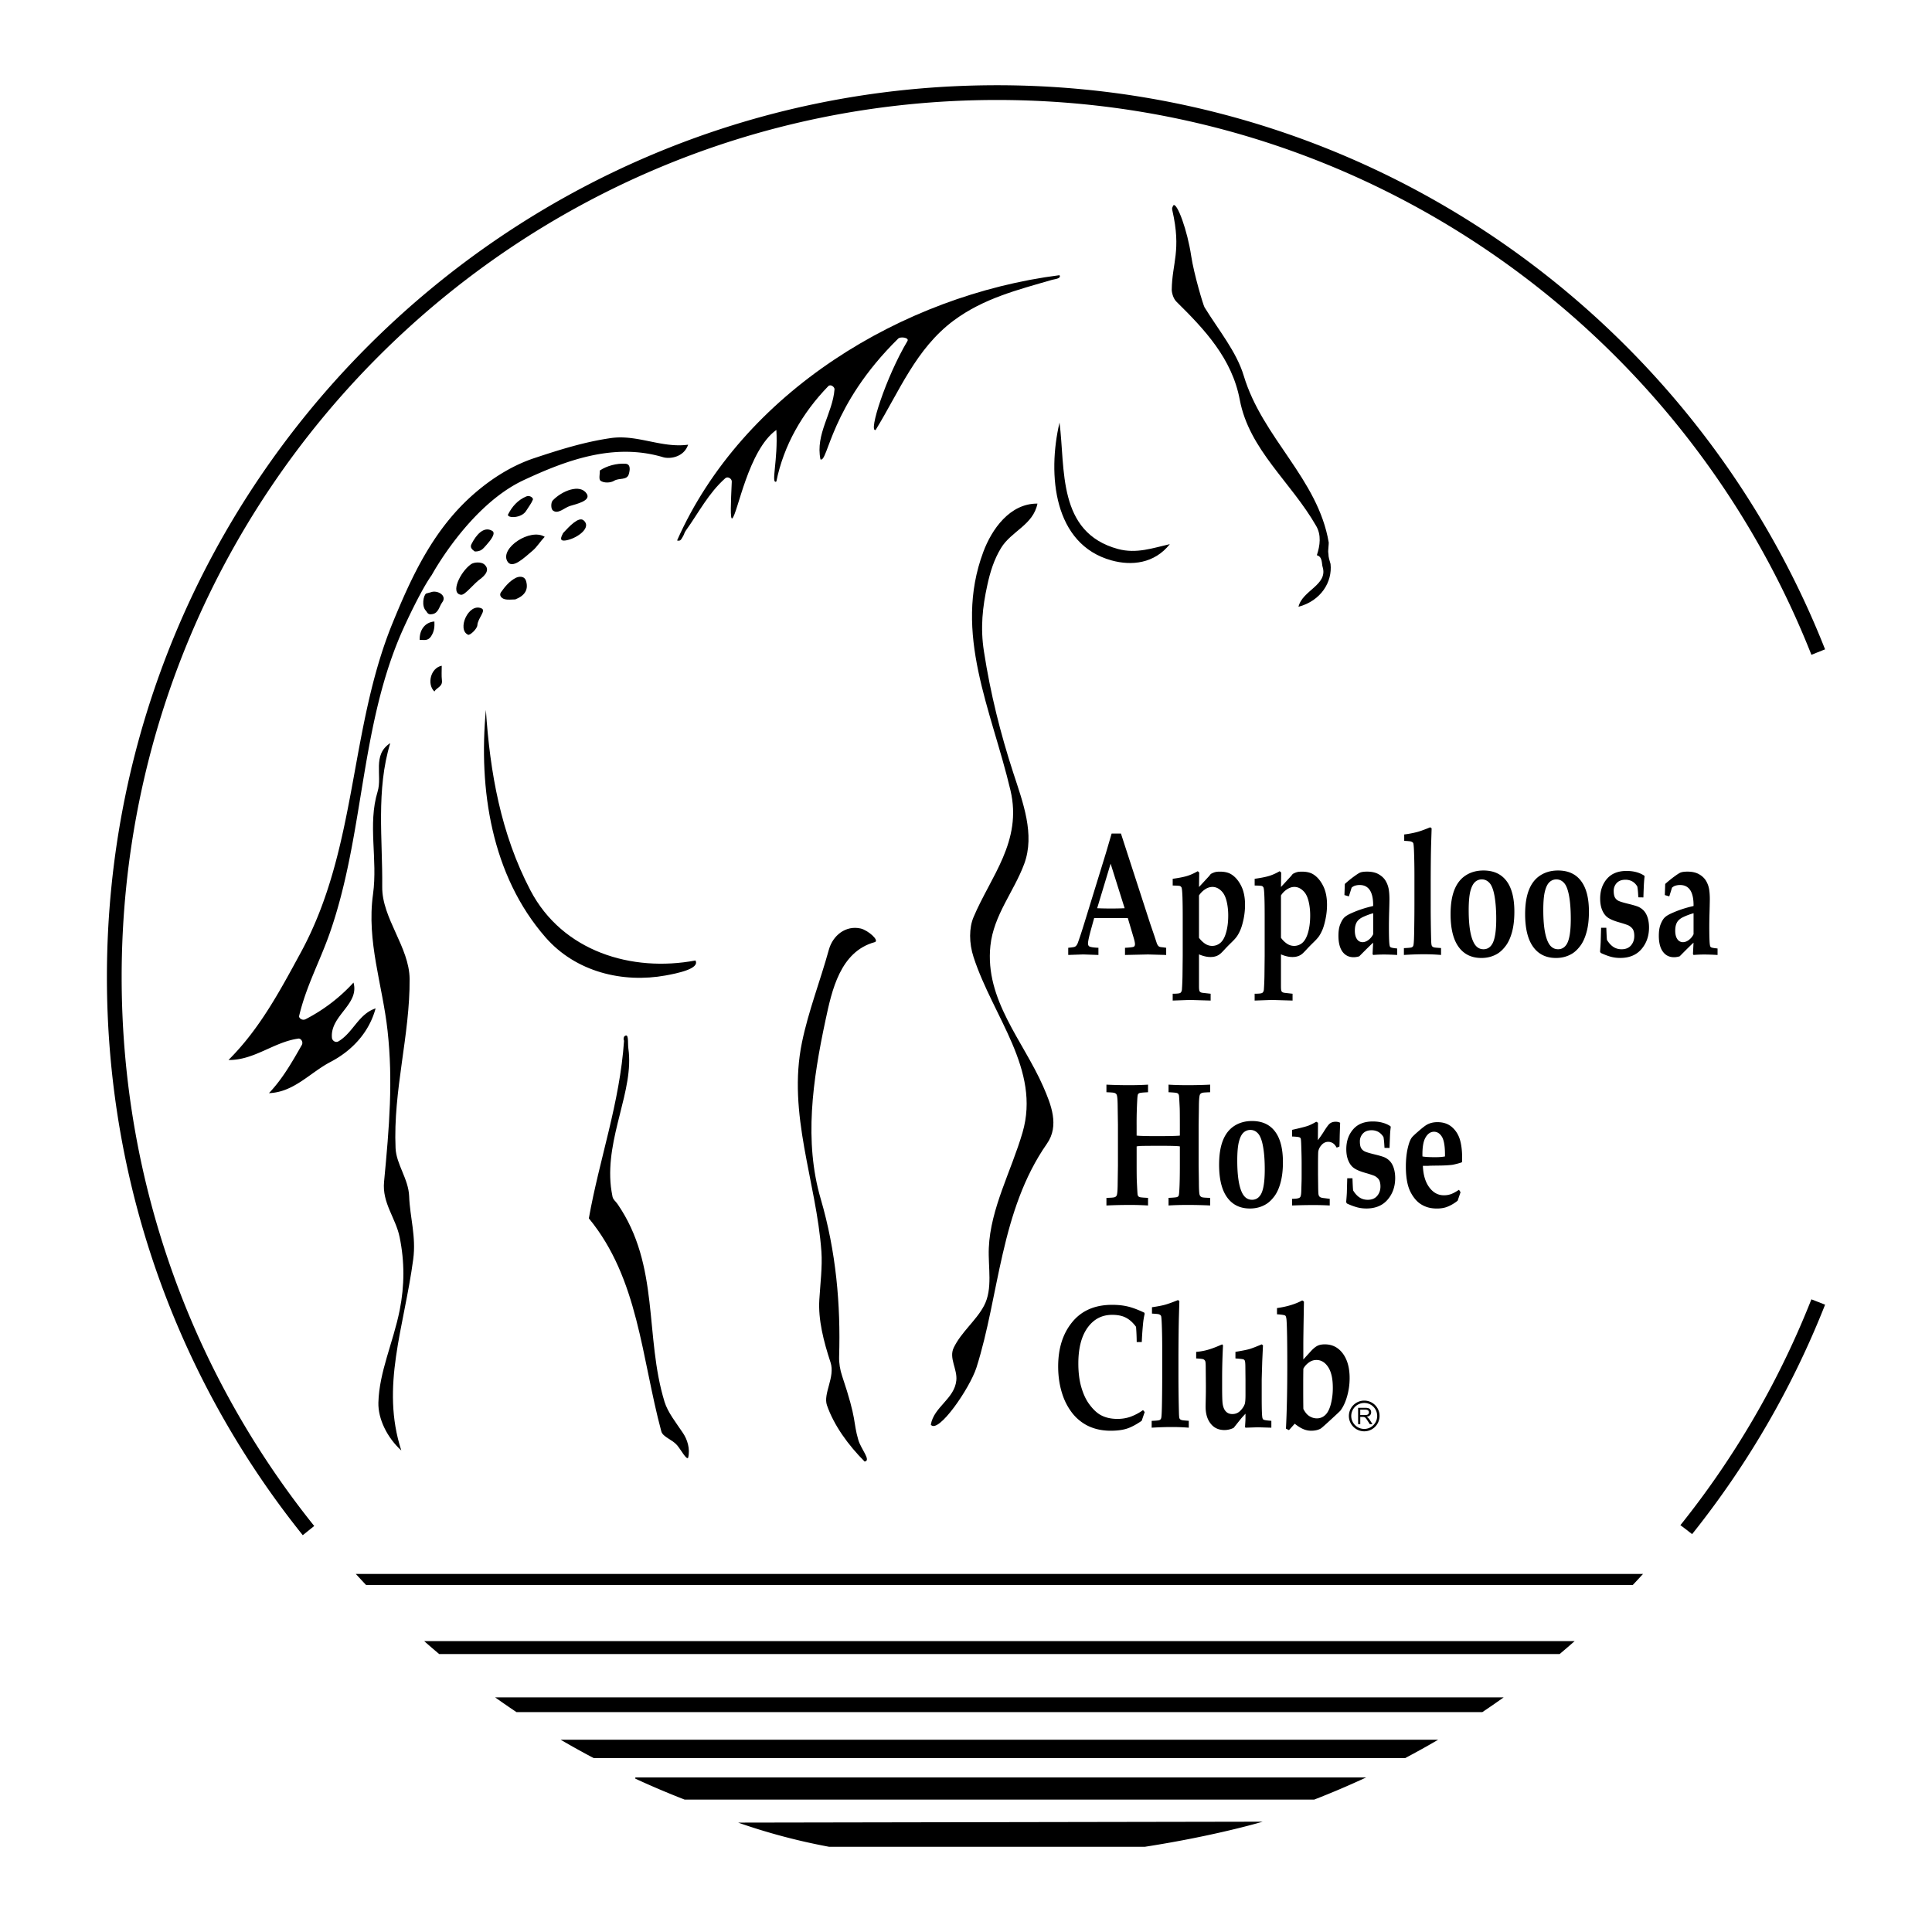 <svg xmlns="http://www.w3.org/2000/svg" width="2500" height="2500" viewBox="0 0 192.756 192.756"><path fill-rule="evenodd" clip-rule="evenodd" fill="#fff" d="M0 0h192.756v192.756H0V0z"/><path d="M52.916 88.823c3.195 6.112 10.121 8.199 16.47 7.004.461.828-1.834 1.287-2.98 1.496-4.262.774-8.944-.336-11.965-3.787-5.43-6.203-6.703-14.844-5.964-22.706.407 6.239 1.496 12.369 4.439 17.993zM82.37 101.739c-1.304 6.089-2.159 12.141-.489 17.865 1.543 5.28 1.999 10.591 1.838 15.74-.02.658.094 1.329.306 1.959 1.505 4.473 1.064 4.491 1.61 6.364.265.914 1.316 2.059.628 2.151-1.629-1.633-3.056-3.594-3.757-5.612-.407-1.164.84-2.814.356-4.28-.688-2.091-1.243-4.254-1.117-6.266.094-1.554.312-3.303.208-4.776-.495-6.987-3.422-13.731-1.938-20.897.644-3.115 1.809-6.085 2.681-9.236.392-1.42 1.679-2.452 3.173-2.113.723.164 1.929 1.214 1.395 1.363-3.448.949-4.271 4.824-4.894 7.738zM61.111 119.393c.066.308.306.449.505.74 4.233 6.156 2.674 13.182 4.688 19.736.316 1.027 1.134 2.059 1.837 3.105.423.63.742 1.569.512 2.477-.183.206-.71-.803-1.102-1.265-.487-.572-1.417-.81-1.572-1.379-1.986-7.377-2.279-15.244-7.23-21.252 1.064-5.98 3.085-11.491 3.514-17.732-.076-.069-.053-.3.016-.414.496-.43.329.626.415 1.218.589 4.166-2.296 8.798-1.746 13.77.018.186.113.768.163.996zM40.821 119.353c.076 2.09.71 4.013.407 6.281-.916 6.861-3.271 12.679-1.19 19.081-1.42-1.287-2.327-3.167-2.286-4.771.076-3.071 1.484-6.013 2.125-9.23.487-2.451.496-4.833-.006-7.284-.395-1.93-1.758-3.4-1.553-5.523.527-5.539.902-10.047.35-15.066-.502-4.583-2.106-8.911-1.453-13.615.487-3.518-.545-6.957.458-10.246.495-1.617-.562-3.657 1.262-4.84-1.43 4.698-.751 9.594-.801 14.339-.032 3.142 2.708 6.022 2.733 9.189.042 5.614-1.654 11.115-1.401 16.885.074 1.626 1.289 3.059 1.355 4.8z" fill-rule="evenodd" clip-rule="evenodd"/><path d="M43.072 57.377c-1.017 1.414-2.611 4.777-3.201 6.185-3.978 9.497-3.589 19.941-7.001 29.621-.969 2.749-2.336 5.25-3.025 8.177-.05.212.316.496.644.326a17 17 0 0 0 4.779-3.654c.616 2.189-2.352 3.29-2.15 5.511.026.271.351.534.667.342 1.465-.887 1.979-2.712 3.688-3.277-.664 2.455-2.41 4.251-4.496 5.34-2.053 1.072-3.646 3.023-6.144 3.115 1.351-1.42 2.289-3.071 3.274-4.795.183-.32-.099-.681-.332-.649-2.459.339-4.41 2.17-6.98 2.136 3.114-3.097 5.124-6.877 7.217-10.727 5.673-10.442 4.79-22.209 9.175-32.914 1.947-4.754 4.125-9.426 8.214-12.94 1.806-1.553 3.807-2.774 5.922-3.473 2.484-.826 4.978-1.613 7.637-1.996 2.629-.376 5.067 1.025 7.693.661-.423 1.253-1.816 1.452-2.5 1.247-4.945-1.477-9.737.345-13.9 2.287-5.427 2.531-9.181 9.477-9.181 9.477z" fill-rule="evenodd" clip-rule="evenodd"/><path d="M42.987 59.089c.628-.25 1.664.316 1.13 1.012-.299.396-.36 1.085-1.007 1.174-.458.091-.501-.231-.609-.333-.455-.443-.269-1.543.019-1.728l.467-.125zM68.42 52.946c-.155.218-.155.379-.297.601-.163.257-.214.475-.571.376 6.544-14.766 22.478-24.467 38.155-26.467.205.346-.477.387-.756.468-3.371.981-6.818 1.838-9.801 4.056-3.776 2.812-5.434 7.091-7.786 10.916-.758.298 1.007-5.238 3.173-8.875.199-.338-.695-.462-.919-.243-6.819 6.706-6.999 12.403-7.76 12.058-.518-2.54 1.218-4.606 1.401-6.988.019-.244-.395-.554-.622-.32-2.598 2.679-4.448 5.906-5.18 9.512-.575.323.184-2.204 0-5.144-2.816 2.006-3.874 8.409-4.401 8.822-.221.172-.139-1.609-.047-3.668.013-.288-.397-.56-.649-.335-1.673 1.489-2.633 3.402-3.94 5.231zM117.375 30.101c-.375-.367-.473-1.031-.471-1.17.033-2.708.977-3.91.062-7.94-.027-.148-.072-.218.111-.518.375-.244 1.391 2.514 1.771 5.077.271 1.793 1.199 4.903 1.33 5.112 1.432 2.321 3.184 4.425 3.908 6.819 1.875 6.237 7.402 10.268 8.482 16.646.012.079-.066.845-.055.923.082.544-.053.253.236 1.221.193 1.765-.928 3.659-3.199 4.268.383-1.648 2.973-2.174 2.404-3.992-.094-.301.002-1.006-.572-1.152.322-.979.455-2.005-.059-2.907-2.525-4.413-6.693-7.614-7.631-12.605-.774-4.126-3.532-7.037-6.317-9.782zM111.543 54.774c1.842.497 3.482-.101 5.17-.484-1.541 1.946-3.824 2.173-5.812 1.623-5.793-1.594-6.412-8.559-5.193-13.754.593 4.602-.251 10.967 5.835 12.615zM98.166 64.982c.648 4.205 1.639 8.167 2.941 12.163.949 2.91 2.168 6.103 1.08 9.043-1.035 2.791-3.053 5.109-3.375 8.177-.566 5.384 3.264 9.461 5.266 14.032.789 1.804 1.635 3.9.379 5.703-4.67 6.693-4.746 15.127-7.033 22.333-.661 2.077-3.833 6.678-4.556 5.709.306-1.789 2.352-2.562 2.544-4.412.12-1.129-.761-2.229-.261-3.265.757-1.572 2.24-2.707 3.023-4.188.895-1.688.398-3.838.48-5.768.166-3.951 2.238-7.661 3.365-11.521 1.828-6.266-2.93-11.504-4.883-17.486-.469-1.43-.453-2.933-.008-3.992 1.705-4.056 4.885-7.567 3.688-12.653-1.895-8.039-5.749-15.662-2.711-23.794.842-2.262 2.658-4.847 5.402-4.818-.428 2.139-2.605 2.74-3.635 4.432-.707 1.164-1.084 2.397-1.363 3.685-.484 2.198-.71 4.263-.343 6.62zM44.092 67.889c.076.633-.543.712-.752 1.104-.767-.73-.378-2.362.733-2.571.001.489-.038.976.019 1.467zM47.628 62.369c-.022.389-.746 1.037-.922.962-1.149-.503.038-3.217 1.333-2.632.495.221-.373.99-.411 1.67zM51.41 59.804c-.366 0-.744.066-1.089-.032-.29-.085-.552-.376-.341-.68.411-.588.868-1.119 1.465-1.43.306-.161.878-.24 1.042.311.284.951-.249 1.507-1.077 1.831zM53.159 54.923c-.878.74-2.087 1.938-2.557 1.05-.698-1.312 2.298-3.305 3.744-2.417-.429.444-.767 1.009-1.187 1.367zM56.543 53.9c-.836.172-.546-.344-.363-.714.616-.67 1.557-1.677 2.04-1.275.843.695-.559 1.759-1.677 1.989zM56.875 50.478c-.575.171-1.219.886-1.733.434-.186-.165-.186-.775 0-.975.909-.968 2.752-1.711 3.403-.667.426.69-1.013 1.009-1.67 1.208zM61.269 47.967c-.366.225-1.032.237-1.357-.007-.187-.139-.063-.654-.063-1.021.688-.459 1.686-.734 2.564-.671.536.042.433.655.327 1.025-.182.658-.966.361-1.471.674zM52.493 50.969c-.458.747-1.862.749-1.815.379.41-.815.988-1.467 1.84-1.822.341-.142.71.155.648.323-.143.37-.434.728-.673 1.12zM48.547 54.354c-.36.398-.528.67-1.171.67-.256-.177-.512-.393-.345-.724.442-.886 1.219-1.857 2.087-1.329.366.225-.13.892-.571 1.383zM48.019 57.691c-.738.493-1.606 1.699-2.018 1.651-1.104-.13-.097-2.265.976-3.04.334-.244 1.045-.247 1.335 0 .386.329.44.791-.293 1.389zM43 63.499c-.328.489-.729.321-1.127.348-.044-.959.511-1.774 1.468-1.838.022.528-.007.989-.341 1.49z" fill-rule="evenodd" clip-rule="evenodd"/><path d="M167.658 152.168l-.039.061.59.352-.551-.413zm-.039.061c-.023.038-.045.07-.002-.001l.037-.061.018-.023a86.393 86.393 0 0 0 4.303-5.862 87.41 87.41 0 0 0 8.748-16.648l1.367.534a88.886 88.886 0 0 1-11.023 19.96 86.824 86.824 0 0 1-2.232 2.917c0 .001 0 .002-.002.003.002-.001.002-.002.002-.003l-1.216-.816zm1.213.819l-.004.007a.03.03 0 0 0-.008.008l-.459-.366-.152-.116-.59-.352 1.213.819zm11.893-87.718l-.002-.004-.002-.006a87.644 87.644 0 0 0-14.863-24.704C149.84 21.861 126.039 9.975 99.469 9.975h-.002c-24.116 0-45.949 9.794-61.75 25.627-15.803 15.834-25.578 37.71-25.579 61.875V97.486c0 10.364 1.799 20.308 5.099 29.533a86.007 86.007 0 0 0 1.728 4.448 87.473 87.473 0 0 0 12.386 20.781l-1.143.919a88.882 88.882 0 0 1-14.355-25.654c-3.356-9.382-5.185-19.492-5.186-30.027V97.477c.001-24.567 9.941-46.809 26.01-62.91 16.07-16.102 38.271-26.062 62.79-26.063h.002c27.014 0 51.215 12.087 67.504 31.159a89.13 89.13 0 0 1 8.566 11.88 88.694 88.694 0 0 1 6.549 13.243l-.209.081-1.154.463z"/><path d="M114.041 140.685l.164.196-.299.873c-.547.376-1.033.636-1.469.778-.434.139-.975.212-1.623.212-.924 0-1.738-.193-2.449-.579a4.564 4.564 0 0 1-1.422-1.23 6.095 6.095 0 0 1-.893-1.664c-.318-.9-.477-1.878-.477-2.938 0-1.81.467-3.287 1.408-4.432.938-1.146 2.264-1.718 3.975-1.718.59 0 1.117.057 1.584.171.471.114 1.016.319 1.633.614l.031.11a7.134 7.134 0 0 0-.164 1.015c-.062.652-.104 1.25-.123 1.804h-.508a21.106 21.106 0 0 0-.066-1.519c-.293-.401-.619-.702-.984-.898-.363-.199-.828-.298-1.396-.298-1.023 0-1.84.425-2.455 1.279-.613.854-.922 2.043-.922 3.571 0 .924.104 1.733.312 2.419.205.689.479 1.263.826 1.712.342.452.689.781 1.039.987.475.274 1.049.414 1.725.414.443 0 .863-.066 1.262-.2a5.191 5.191 0 0 0 1.291-.679zM118.605 141.754v.687a20.66 20.66 0 0 0-1.703-.066c-.594 0-1.26.021-2 .066v-.681c.414-.015.664-.037.752-.069a.279.279 0 0 0 .146-.099.384.384 0 0 0 .068-.201c.031-.171.053-.716.066-1.63.014-.91.02-1.72.02-2.43v-2.84c0-.904-.016-1.728-.047-2.474-.018-.401-.039-.642-.064-.715a.237.237 0 0 0-.072-.095.53.53 0 0 0-.25-.105 11.345 11.345 0 0 0-.588-.044v-.636c.541-.076.975-.158 1.297-.246.32-.089.754-.244 1.299-.469l.137.104-.051 1.739c-.021.976-.035 2.174-.041 3.591v2.208a146.9 146.9 0 0 0 .053 3.732c.01.219.023.355.045.412a.267.267 0 0 0 .066.104c.037.039.107.07.203.092.039.015.26.037.664.065zM119.342 135.532v-.655a5.99 5.99 0 0 0 1.131-.198c.379-.102.865-.285 1.459-.551l.09.095a61.307 61.307 0 0 0-.09 3.153v.965c0 .822.014 1.369.043 1.645.045.364.148.636.316.819.164.184.385.275.66.275.311 0 .576-.107.789-.322.215-.216.363-.437.445-.667.053-.149.078-.46.078-.931v-1.474l-.012-1.225c0-.396-.02-.633-.061-.715a.235.235 0 0 0-.129-.12c-.066-.029-.332-.06-.801-.095v-.655c.676-.114 1.137-.205 1.381-.275.244-.069.656-.228 1.24-.474l.127.095-.074 1.584c-.033 1.126-.053 1.756-.053 1.889v1.766c0 1.05.02 1.702.061 1.948.016.102.051.174.098.215.082.057.35.102.803.13v.687l-1.346-.041-1.234.041-.047-.066.041-.664c.002-.111.006-.33.006-.665-.17.181-.318.342-.445.491l-.738.923a2.104 2.104 0 0 1-.91.216c-.586 0-1.047-.212-1.381-.64-.34-.423-.506-.99-.506-1.695 0-.085.006-.404.018-.955.008-.294.01-.674.01-1.139l-.016-1.818c0-.333-.016-.538-.047-.621a.348.348 0 0 0-.16-.18c-.074-.043-.322-.074-.746-.096zM130.559 135.956c.234-.181.496-.27.789-.27.465 0 .854.238 1.162.706.309.471.465 1.153.465 2.052a6.42 6.42 0 0 1-.199 1.654c-.133.501-.32.861-.557 1.079a1.177 1.177 0 0 1-.834.333c-.295 0-.57-.092-.828-.275-.188-.136-.361-.357-.521-.664-.01-.528-.014-1.281-.014-2.256 0-.73.004-1.316.014-1.759.116-.224.288-.424.523-.6zm-2.317-4.688c.053.051.09.184.113.396.051.645.078 2.17.078 4.583 0 2.442-.043 4.54-.133 6.289l.301.148.574-.639c.318.253.605.433.859.538.252.107.512.161.775.161.398 0 .721-.076.973-.225.076-.048.412-.342 1.004-.889.594-.544.912-.845.951-.896.281-.373.502-.852.666-1.434.166-.584.25-1.186.25-1.806 0-1.028-.229-1.847-.68-2.455-.455-.609-1.051-.913-1.797-.913-.293 0-.533.047-.723.139s-.4.259-.631.506l-.789.864v-1.62c0-.38.02-1.762.062-4.144a.407.407 0 0 0-.176-.124c-.689.37-1.525.623-2.514.76v.62c.49.03.767.077.837.141zM112.205 90.614c-.398.019-.848.028-1.35.028-.518 0-.98-.009-1.391-.028l1.342-4.445 1.399 4.445zm-2.615 4.662v-.715c-.518-.021-.83-.075-.934-.154-.07-.058-.105-.156-.105-.295 0-.196.107-.69.326-1.48l.287-1.034h3.359l.561 1.895c.102.329.152.563.152.706 0 .116-.035.199-.102.246-.068.05-.365.089-.893.117v.715l2.295-.051 1.814.051v-.715c-.125-.019-.221-.031-.287-.044-.205-.016-.33-.038-.381-.06s-.096-.057-.133-.104a.872.872 0 0 1-.127-.221l-.262-.795-.404-1.18-2.92-8.997h-.928l-.574 1.958-1.709 5.549c-.322 1.05-.539 1.752-.654 2.109a32.106 32.106 0 0 1-.443 1.313.964.964 0 0 1-.15.259.416.416 0 0 1-.172.12c-.066.025-.277.058-.629.091v.715l1.502-.051 1.511.052zM120.232 88.729a1.32 1.32 0 0 1 .727-.241c.248 0 .479.077.691.228.211.151.379.342.498.569.123.225.219.521.287.886.07.364.105.752.105 1.158 0 .639-.066 1.203-.207 1.689-.135.49-.324.834-.568 1.043a1.24 1.24 0 0 1-.832.311c-.234 0-.461-.066-.68-.203a2.452 2.452 0 0 1-.629-.606v-4.224c.161-.247.362-.449.608-.61zm-.025 6.683c.193.047.381.07.562.07.232 0 .436-.035.607-.104.127-.045.26-.124.398-.241.09-.073.23-.221.434-.439.197-.218.42-.439.656-.671.236-.23.408-.414.504-.55.137-.184.264-.415.383-.69.121-.275.227-.648.326-1.113.094-.466.141-.934.141-1.405 0-.746-.129-1.379-.391-1.897s-.594-.904-1-1.152c-.281-.17-.654-.255-1.115-.255a1.9 1.9 0 0 0-.482.047 2.167 2.167 0 0 0-.428.183c-.088.111-.15.189-.195.24l-.654.709c-.154.164-.26.284-.328.351l.021-1.445-.15-.13c-.354.206-.693.36-1.025.465s-.82.203-1.471.294v.671c.436.006.686.025.744.056a.32.32 0 0 1 .139.143c.041.098.072.418.092.958.016.544.025 1.177.025 1.901v3.989l-.02 1.851a27.304 27.304 0 0 1-.059 1.483.564.564 0 0 1-.064.218.252.252 0 0 1-.125.128c-.092.044-.334.068-.732.068v.681l1.711-.06 2.074.06v-.681c-.547-.06-.84-.091-.885-.104-.104-.029-.176-.076-.215-.143s-.061-.231-.061-.497v-3.185c.198.086.394.152.583.196zM128.406 88.729c.246-.162.488-.241.729-.241.25 0 .477.077.688.228.213.151.381.342.502.569.121.225.219.521.287.886.07.364.105.752.105 1.158 0 .639-.07 1.203-.205 1.689-.139.49-.33.834-.568 1.043a1.258 1.258 0 0 1-1.516.108 2.35 2.35 0 0 1-.625-.606v-4.224c.154-.247.357-.449.603-.61zm-.021 6.683c.191.047.377.07.561.07.23 0 .434-.035.607-.104.125-.045.262-.124.4-.241.084-.073.229-.221.43-.439.201-.218.42-.439.656-.671.238-.23.406-.414.508-.55.137-.184.262-.415.383-.69.119-.275.227-.648.322-1.113.096-.466.145-.934.145-1.405 0-.746-.129-1.379-.393-1.897-.262-.519-.596-.904-1-1.152-.285-.17-.656-.255-1.117-.255-.205 0-.367.015-.48.047-.117.031-.26.091-.43.183-.084.111-.15.189-.195.24l-.652.709-.326.351.02-1.445-.152-.13c-.35.206-.695.36-1.025.465-.332.104-.822.203-1.469.294v.671c.436.006.682.025.746.056.059.032.104.08.135.143.045.098.072.418.092.958.02.544.025 1.177.025 1.901v3.989l-.02 1.851a25.284 25.284 0 0 1-.059 1.483.581.581 0 0 1-.061.218.279.279 0 0 1-.131.128c-.09.044-.334.068-.729.068v.681l1.711-.06 2.072.06v-.681c-.543-.06-.842-.091-.881-.104-.105-.029-.178-.076-.219-.143-.037-.066-.057-.231-.057-.497v-3.185c.196.086.389.152.583.196zM136.535 93.777c-.199.148-.395.224-.59.224a.658.658 0 0 1-.561-.304c-.141-.199-.211-.483-.211-.851 0-.329.057-.601.178-.816.117-.215.328-.396.633-.541a6.566 6.566 0 0 1 1.018-.376v2.094a1.57 1.57 0 0 1-.467.57zm2.207.73c-.055-.031-.09-.1-.104-.206-.045-.218-.066-.838-.066-1.859 0-.329.006-.75.018-1.269a72.41 72.41 0 0 0 .035-1.436c0-.434-.029-.788-.082-1.07a2.459 2.459 0 0 0-.303-.793c-.146-.247-.371-.462-.68-.643-.305-.181-.697-.269-1.172-.269-.293 0-.52.031-.682.091-.117.047-.322.177-.611.389-.295.212-.6.462-.922.75l-.039 1.11.443.13.273-.869a.99.99 0 0 1 .264-.171c.17-.063.346-.095.535-.095.463 0 .805.178 1.033.535.221.354.328.876.318 1.56-.816.183-1.572.437-2.26.756-.287.133-.5.269-.639.411-.135.14-.264.361-.385.658-.121.298-.18.68-.18 1.145 0 .689.137 1.218.4 1.585.27.367.643.554 1.115.554.18 0 .365-.032.562-.089.766-.775 1.23-1.227 1.385-1.36l-.057 1.13.057.095a13.17 13.17 0 0 1 1.068-.044c.385 0 .83.016 1.33.044v-.646c-.363-.035-.585-.076-.654-.124zM143.773 94.587v.689a19.869 19.869 0 0 0-1.707-.07c-.592 0-1.256.023-1.998.07v-.681c.412-.019.666-.041.75-.068a.333.333 0 0 0 .148-.099.416.416 0 0 0 .066-.203c.033-.174.055-.714.066-1.628.014-.915.02-1.725.02-2.43v-2.843c0-.902-.016-1.727-.045-2.475-.018-.401-.041-.638-.066-.714a.232.232 0 0 0-.072-.096.546.546 0 0 0-.246-.101 5.942 5.942 0 0 0-.59-.044v-.64a9.97 9.97 0 0 0 1.293-.244c.322-.088.758-.247 1.301-.471l.141.104-.055 1.741c-.023.978-.035 2.173-.037 3.593v2.205a128.1 128.1 0 0 0 .049 3.736c.01.215.027.352.049.408a.254.254 0 0 0 .062.104.412.412 0 0 0 .205.096c.038.014.26.033.666.061zM146.697 88.921c.111-.427.262-.73.459-.914a.97.97 0 0 1 .684-.269c.307 0 .566.124.783.37.215.247.379.684.49 1.313.109.629.166 1.381.166 2.261 0 1.253-.143 2.098-.42 2.534-.207.326-.492.49-.848.49-.418 0-.742-.215-.967-.646-.342-.648-.512-1.737-.512-3.265.001-.82.058-1.446.165-1.874zm-1.174 5.549c.537.74 1.293 1.107 2.279 1.107.605 0 1.148-.148 1.633-.446.283-.18.555-.442.811-.791.256-.345.461-.804.615-1.373.152-.569.227-1.239.227-2.015 0-1.344-.262-2.366-.785-3.059-.527-.696-1.291-1.044-2.299-1.044-.672 0-1.26.162-1.764.487-.506.325-.885.807-1.137 1.449-.254.639-.379 1.448-.379 2.422.001 1.438.266 2.525.799 3.263zM154.139 88.921c.107-.427.258-.73.457-.914a.978.978 0 0 1 .686-.269c.307 0 .564.124.779.37.219.247.379.684.492 1.313.111.629.164 1.381.164 2.261 0 1.253-.139 2.098-.416 2.534-.209.326-.492.49-.85.49-.42 0-.742-.215-.969-.646-.338-.648-.508-1.737-.508-3.265.001-.82.053-1.446.165-1.874zm-1.174 5.549c.533.74 1.293 1.107 2.279 1.107.602 0 1.148-.148 1.631-.446.285-.18.553-.442.812-.791.254-.345.459-.804.611-1.373.156-.569.23-1.239.23-2.015 0-1.344-.262-2.366-.789-3.059-.523-.696-1.291-1.044-2.295-1.044-.672 0-1.26.162-1.764.487-.506.325-.885.807-1.137 1.449-.254.639-.381 1.448-.381 2.422.002 1.438.27 2.525.803 3.263zM159.701 94.008l.041-1.445h.521c.021.642.043 1.047.064 1.215.197.315.412.55.648.702.232.151.506.228.811.228.408 0 .723-.13.941-.386.219-.259.326-.572.326-.939 0-.244-.035-.443-.107-.602-.074-.158-.219-.3-.438-.434-.166-.082-.494-.189-.975-.329-.482-.136-.846-.288-1.096-.456-.246-.168-.441-.414-.58-.746-.141-.329-.209-.715-.209-1.158 0-.793.225-1.452.678-1.978.453-.524 1.105-.787 1.955-.787.354 0 .676.041.973.12s.564.199.805.36l.02.086a9.558 9.558 0 0 0-.057.613c-.016.206-.035.696-.061 1.464l-.506-.009a10.765 10.765 0 0 0-.018-.32 6.748 6.748 0 0 0-.08-.75 1.358 1.358 0 0 0-.498-.515 1.372 1.372 0 0 0-.695-.17c-.371 0-.656.107-.861.325a1.114 1.114 0 0 0-.303.785c0 .31.047.541.139.689a.833.833 0 0 0 .404.335c.18.076.508.171.99.288.48.12.807.218.971.298.238.12.432.275.574.458.145.184.252.412.332.683.074.273.113.573.113.902 0 .854-.254 1.575-.756 2.16-.504.588-1.211.879-2.121.879-.305 0-.6-.035-.887-.107s-.641-.203-1.055-.393l-.068-.129c.036-.438.055-.751.065-.937zM168.5 93.777c-.197.148-.395.224-.592.224a.656.656 0 0 1-.559-.304c-.141-.199-.211-.483-.211-.851 0-.329.057-.601.176-.816s.33-.396.639-.541a6.403 6.403 0 0 1 1.014-.376v2.094a1.54 1.54 0 0 1-.467.57zm2.207.73c-.053-.031-.09-.1-.105-.206-.045-.218-.066-.838-.066-1.859 0-.329.006-.75.02-1.269a83.89 83.89 0 0 0 .033-1.436c0-.434-.027-.788-.08-1.07a2.455 2.455 0 0 0-.301-.793 1.872 1.872 0 0 0-.682-.643c-.307-.181-.697-.269-1.172-.269-.293 0-.518.031-.678.091-.121.047-.326.177-.615.389-.291.212-.6.462-.924.75l-.037 1.11.445.13.271-.869a.986.986 0 0 1 .262-.171c.172-.063.352-.095.537-.095.461 0 .805.178 1.033.535.221.354.328.876.318 1.56-.818.183-1.572.437-2.26.756-.289.133-.5.269-.639.411-.137.14-.266.361-.385.658-.121.298-.18.68-.18 1.145 0 .689.135 1.218.404 1.585.268.367.637.554 1.113.554.178 0 .367-.032.562-.089.764-.775 1.229-1.227 1.383-1.36l-.057 1.13.057.095c.344-.028.701-.044 1.066-.044.389 0 .83.016 1.332.044v-.646c-.366-.035-.587-.076-.655-.124zM110.389 120.272v-.759c.414-.01.666-.029.758-.052a.4.4 0 0 0 .203-.101.347.347 0 0 0 .09-.183c.045-.175.07-.573.072-1.199l.025-1.716v-4.029l-.025-1.698c-.002-.64-.027-1.044-.072-1.215a.384.384 0 0 0-.088-.187.455.455 0 0 0-.199-.102c-.09-.025-.344-.044-.764-.058v-.758a46.2 46.2 0 0 0 2.26.054c.711 0 1.342-.019 1.891-.054v.758c-.467.022-.74.048-.822.074a.286.286 0 0 0-.178.126c-.035.057-.062.256-.078.601a40.75 40.75 0 0 0-.061 2.534v.99c.316.035.973.054 1.975.054 1.264 0 2.045-.019 2.338-.054v-.99c0-.89-.004-1.462-.012-1.714-.035-.763-.061-1.197-.076-1.292a.44.44 0 0 0-.064-.161c-.027-.037-.08-.069-.156-.094-.076-.026-.352-.052-.82-.074v-.758c.549.035 1.18.054 1.891.054.791 0 1.543-.019 2.26-.054v.758c-.414.014-.666.029-.758.051a.443.443 0 0 0-.203.102.347.347 0 0 0-.09.184c-.045.181-.07.579-.072 1.198l-.025 1.725v4.029l.025 1.689c.002.646.023 1.051.062 1.216a.394.394 0 0 0 .098.189.365.365 0 0 0 .199.104c.09.022.344.042.764.052v.759a46.324 46.324 0 0 0-2.26-.054c-.711 0-1.342.019-1.891.054v-.759c.467-.022.74-.048.822-.073s.143-.066.178-.127c.035-.057.059-.256.078-.601.035-.586.051-1.43.051-2.534v-1.8c-.219-.041-.85-.06-1.9-.06-1.006 0-1.676.006-2.012.016a3.328 3.328 0 0 0-.4.044v1.8c0 .896.006 1.468.021 1.715.035.766.061 1.198.076 1.3a.42.42 0 0 0 .064.152c.027.038.08.069.156.095s.348.051.82.073v.759a30.002 30.002 0 0 0-1.891-.054c-.792.002-1.547.02-2.26.055zM123.607 113.917c.107-.427.258-.73.455-.914a.988.988 0 0 1 .688-.27c.303 0 .566.124.779.371.215.246.379.683.49 1.312.113.63.166 1.383.166 2.263 0 1.252-.139 2.097-.416 2.532-.211.326-.492.491-.85.491-.42 0-.74-.216-.969-.646-.338-.648-.508-1.74-.508-3.268.001-.816.054-1.444.165-1.871zm-1.173 5.549c.533.737 1.291 1.107 2.275 1.107.607 0 1.152-.148 1.635-.45.285-.177.553-.438.811-.787.258-.348.461-.804.613-1.372.152-.57.23-1.24.23-2.016 0-1.345-.264-2.366-.789-3.059-.523-.696-1.291-1.045-2.295-1.045-.672 0-1.26.162-1.766.487-.504.326-.883.808-1.137 1.449-.254.64-.381 1.449-.381 2.423.001 1.438.268 2.526.804 3.263zM132.131 119.538l.537.069v.665a28.238 28.238 0 0 0-1.648-.044c-.676 0-1.377.015-2.105.044v-.665c.34 0 .578-.031.707-.094a.263.263 0 0 0 .135-.146c.045-.11.07-.316.074-.619l.023-.769c.008-.161.01-.422.01-.784v-1.127c0-.513-.016-1.132-.041-1.863-.012-.366-.031-.575-.053-.623a.209.209 0 0 0-.117-.107c-.082-.041-.328-.07-.738-.085v-.665c.795-.177 1.314-.31 1.562-.396.25-.089.531-.225.842-.414l.178.102-.012 1.742c.283-.386.502-.705.652-.957.229-.355.395-.583.51-.682.156-.136.365-.205.621-.205.16 0 .307.035.438.102l-.041 1.224c-.012.667-.021 1.05-.031 1.149l-.273.109c-.111-.189-.215-.322-.312-.395a.87.87 0 0 0-.531-.185.862.862 0 0 0-.662.316 1.267 1.267 0 0 0-.332.643c-.016.126-.025.61-.025 1.455v.861l.014 1.173c.006.442.016.712.037.812.02.102.062.181.133.238.065.058.217.1.448.121zM134.375 119.004l.039-1.446h.523c.021.643.045 1.048.066 1.215.195.317.41.551.645.702.236.153.508.229.811.229.41 0 .723-.13.941-.39.217-.256.328-.569.328-.937 0-.243-.039-.442-.107-.601-.072-.158-.219-.3-.436-.434-.172-.082-.496-.189-.979-.328-.48-.137-.846-.288-1.092-.456-.25-.167-.443-.415-.582-.747-.143-.328-.211-.714-.211-1.157 0-.794.227-1.451.682-1.977.451-.525 1.102-.788 1.953-.788.352 0 .676.038.975.121.295.078.564.198.803.359l.02.086a9.351 9.351 0 0 0-.061.613c-.012.206-.031.696-.059 1.465l-.502-.01-.02-.319a7.207 7.207 0 0 0-.078-.75 1.447 1.447 0 0 0-.5-.515 1.38 1.38 0 0 0-.697-.174c-.369 0-.656.109-.859.328a1.121 1.121 0 0 0-.303.785c0 .31.045.541.137.689s.227.26.406.336c.178.075.508.17.988.287.482.117.805.218.973.297.236.12.43.272.574.459.143.184.252.411.328.684.076.271.117.572.117.901 0 .854-.254 1.575-.758 2.161-.502.584-1.209.879-2.117.879a3.6 3.6 0 0 1-.891-.108 6.29 6.29 0 0 1-1.053-.392l-.072-.13c.037-.437.06-.751.068-.937zM143.203 115.454c-.6 0-1.029-.025-1.285-.075-.02-.88.084-1.513.312-1.895.221-.38.502-.569.842-.569.332 0 .602.18.812.54.201.371.297 1.009.281 1.924-.259.05-.577.075-.962.075zm1.537 3.692a2.077 2.077 0 0 1-.688.107c-.576 0-1.059-.262-1.449-.787-.393-.525-.607-1.24-.643-2.148h.434c.068 0 .133-.002.189-.009.057-.006.354-.013.887-.019.537-.004.969-.026 1.295-.061.104-.003.305-.044.602-.119.223-.058.387-.107.496-.156.01-.148.014-.303.014-.465 0-.712-.08-1.318-.23-1.818-.158-.5-.42-.908-.797-1.231-.375-.321-.855-.483-1.436-.483-.414 0-.773.092-1.08.27-.164.098-.432.303-.795.619-.367.316-.594.532-.682.646-.139.184-.262.483-.367.899-.152.591-.227 1.262-.227 2.015 0 .515.037.992.117 1.429.078.437.203.822.381 1.155.176.331.383.613.615.845.234.23.516.41.844.54.328.134.707.2 1.139.2.363 0 .686-.048.967-.146a3.902 3.902 0 0 0 1.105-.639l.287-.844-.154-.241c-.341.223-.615.372-.824.441zM73.642 181.842l52.338-.092s-4.637 1.396-11.744 2.502H82.711a61.303 61.303 0 0 1-9.069-2.41z" fill-rule="evenodd" clip-rule="evenodd"/><path d="M136.115 142.803h-.022a1.526 1.526 0 0 1-1.062-.446 1.53 1.53 0 0 1-.453-1.08v-.021a1.536 1.536 0 0 1 1.523-1.518h.022a1.527 1.527 0 0 1 1.515 1.526v.021a1.53 1.53 0 0 1-1.523 1.518zm-.002-.237a1.294 1.294 0 0 0 1.289-1.284V141.264a1.294 1.294 0 0 0-1.281-1.291H136.103a1.302 1.302 0 0 0-1.289 1.284V141.275c.002.356.148.68.383.913.23.23.551.374.898.378H136.113z"/><path d="M135.498 142.093v-1.632h.721a.94.94 0 0 1 .332.044c.074.028.137.08.182.154a.466.466 0 0 1 .066.246.403.403 0 0 1-.111.293c-.074.079-.189.131-.348.152a.472.472 0 0 1 .131.081c.062.058.123.13.18.217l.283.444h-.271l-.217-.34c-.062-.098-.113-.173-.154-.225s-.078-.089-.109-.109a.329.329 0 0 0-.1-.044.776.776 0 0 0-.119-.007h-.25v.725h-.216v.001zm.215-.912h.463c.098 0 .176-.01.232-.03a.24.24 0 0 0 .125-.098.27.27 0 0 0 .045-.147c0-.077-.027-.14-.084-.189s-.145-.075-.266-.075h-.516v.539h.001z" fill-rule="evenodd" clip-rule="evenodd"/><path d="M42.323 163.737h114.779c-.295.26-.592.518-.891.774-.201.172-.404.343-.607.514H43.819a82.615 82.615 0 0 1-1.496-1.288zm107.702 5.609H49.397c.703.501 1.414.991 2.132 1.471h96.365a88.57 88.57 0 0 0 2.131-1.471zm-94.093 4.225h87.558a84.921 84.921 0 0 1-3.305 1.838H59.24a87.932 87.932 0 0 1-3.308-1.838zm7.456 3.887v-.12.12a86.762 86.762 0 0 0 4.913 2.086h62.823a86.673 86.673 0 0 0 5.174-2.206h-72.91v.12zM35.499 157.03h128.429c-.34.371-.68.739-1.025 1.104H36.523a76.403 76.403 0 0 1-1.024-1.104z"/></svg>